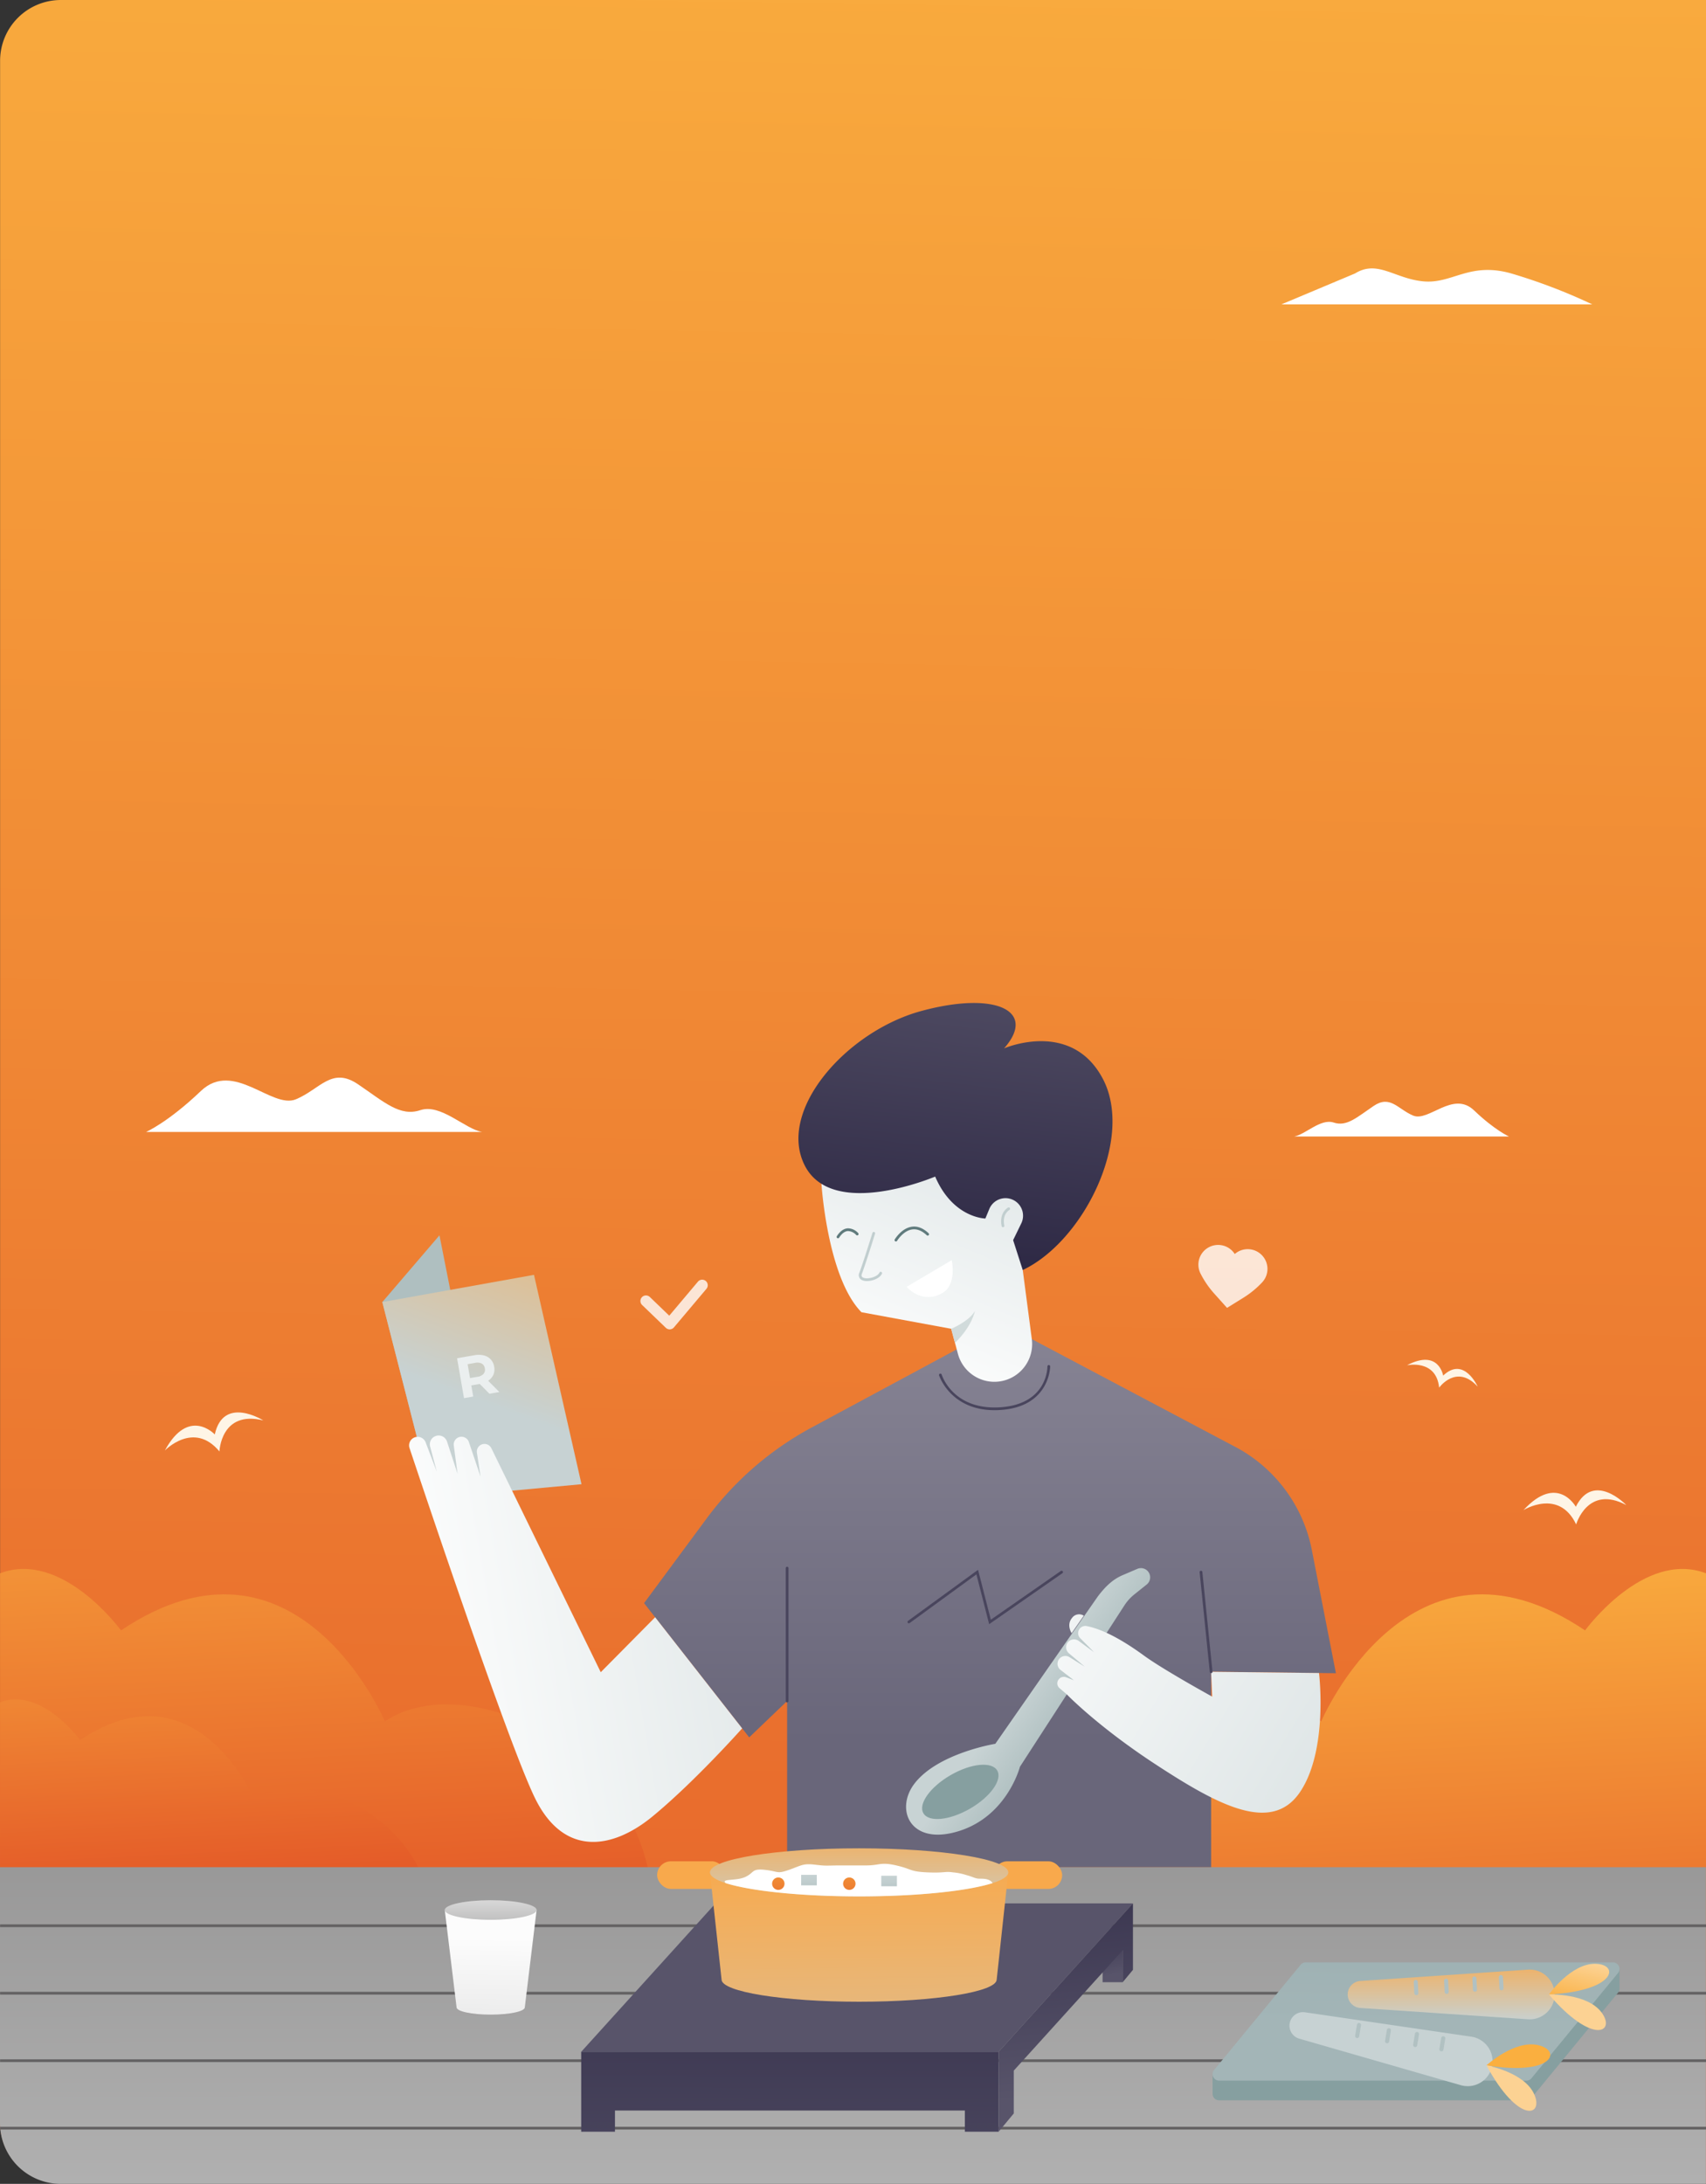 <svg height="790.421" viewBox="0 0 617.549 790.421" width="617.549" xmlns="http://www.w3.org/2000/svg" xmlns:xlink="http://www.w3.org/1999/xlink"><rect x="0" y="0" width="617.549" height="790.421" fill="#333333" stroke="none"/><linearGradient id="a" gradientUnits="objectBoundingBox" x1=".507" x2=".492" y1="-.06" y2="1.119"><stop offset="0" stop-color="#faaf3f"/><stop offset="1" stop-color="#e35727"/></linearGradient><linearGradient id="j" x1="-4.878" x2="-4.783" xlink:href="#a" y1=".067" y2="1.345"/><linearGradient id="k" x1=".471" x2=".566" xlink:href="#a" y1=".067" y2="1.345"/><linearGradient id="l" x1="-7.097" x2="-7.002" xlink:href="#a" y1=".067" y2="1.345"/><linearGradient id="b" gradientUnits="objectBoundingBox" x1="-14.474" x2="-14.474" y1="-.454" y2="3.106"><stop offset="0" stop-color="#fff"/><stop offset="1" stop-color="#fff"/></linearGradient><linearGradient id="m" x1="-30.266" x2="-30.266" xlink:href="#b" y1="-.454" y2="3.106"/><linearGradient id="n" x1=".5" x2=".5" xlink:href="#b" y1="-.454" y2="3.106"/><linearGradient id="o" gradientUnits="objectBoundingBox" x1=".494" x2=".504" y1="-1.567" y2="1.793"><stop offset="0" stop-color="#747373"/><stop offset="1" stop-color="#c3c3c3"/></linearGradient><linearGradient id="p" x1="-.163" x2=".813" xlink:href="#b" y1="2.966" y2="2.966"/><linearGradient id="q" gradientUnits="objectBoundingBox" x1=".479" x2=".496" y1="1.438" y2=".269"><stop offset="0" stop-color="#e3e3e3"/><stop offset="1" stop-color="#fcfcfc"/></linearGradient><linearGradient id="r" gradientUnits="objectBoundingBox" x1=".492" x2=".527" y1="-.512" y2="3.715"><stop offset="0" stop-color="#e3e3e3"/><stop offset="1" stop-color="#858484"/></linearGradient><linearGradient id="s" gradientUnits="objectBoundingBox" x1=".5" x2=".5" y1="-.056" y2=".762"><stop offset="0" stop-color="#888595"/><stop offset="1" stop-color="#69667a"/></linearGradient><linearGradient id="d" gradientUnits="objectBoundingBox" x1=".819" x2=".305" y1="-.346" y2=".887"><stop offset="0" stop-color="#d9e1e2"/><stop offset="1" stop-color="#fbfcfc"/></linearGradient><linearGradient id="c" gradientUnits="objectBoundingBox" x1=".472" x2=".932" y1=".46" y2=".813"><stop offset="0" stop-color="#c8d3d4"/><stop offset="1" stop-color="#869fa0"/></linearGradient><linearGradient id="t" x1=".04" x2=".396" xlink:href="#c" y1="-4.087" y2="-.532"/><linearGradient id="u" x1="1.302" x2="-.337" xlink:href="#d" y1=".8" y2=".143"/><linearGradient id="v" x1="4.114" x2="-1.344" xlink:href="#d" y1="2.131" y2="-.332"/><linearGradient id="f" gradientUnits="objectBoundingBox" x1=".917" x2=".488" y1="-.75" y2=".566"><stop offset="0" stop-color="#f8a94c"/><stop offset="1" stop-color="#c7d2d3"/></linearGradient><linearGradient id="w" x1="1.394" x2=".093" xlink:href="#d" y1=".261" y2=".547"/><linearGradient id="e" gradientUnits="objectBoundingBox" x1=".402" x2=".619" y1="1.201" y2="-.387"><stop offset="0" stop-color="#26213e"/><stop offset="1" stop-color="#58546a"/></linearGradient><linearGradient id="x" x1=".427" x2=".485" xlink:href="#e" y1="-2.308" y2="-.083"/><linearGradient id="y" x1=".546" x2=".467" xlink:href="#e" y1="-3.815" y2="3.554"/><linearGradient id="z" x1=".394" x2=".533" xlink:href="#e" y1="-.648" y2=".852"/><linearGradient id="A" x1=".43" x2=".521" xlink:href="#e" y1="-.63" y2=".838"/><linearGradient id="B" x1=".525" x2=".703" xlink:href="#f" y1="1.825" y2="11.154"/><linearGradient id="C" x1=".536" x2=".714" xlink:href="#f" y1="2.399" y2="11.728"/><linearGradient id="D" x1=".497" x2=".586" xlink:href="#f" y1="-.119" y2="3.23"/><linearGradient id="E" x1=".507" x2=".493" xlink:href="#f" y1="-.599" y2="1.577"/><linearGradient id="g" gradientUnits="objectBoundingBox" x1=".627" x2=".486" y1="3.254" y2=".189"><stop offset="0" stop-color="#a1b4b5"/><stop offset="1" stop-color="#c5d1d2"/></linearGradient><linearGradient id="F" x1=".627" x2=".486" xlink:href="#g" y1="3.254" y2=".189"/><linearGradient id="G" x1=".671" x2=".315" xlink:href="#a" y1="-2.439" y2="3.672"/><linearGradient id="h" gradientUnits="objectBoundingBox" x1=".337" x2=".457" y1="-1.479" y2="-.039"><stop offset="0" stop-color="#a3b5b7"/><stop offset="1" stop-color="#869fa0"/></linearGradient><linearGradient id="H" x1=".498" x2=".758" xlink:href="#h" y1=".537" y2="-3.322"/><linearGradient id="I" x1=".501" x2=".499" xlink:href="#f" y1="-.343" y2="1.057"/><linearGradient id="i" gradientUnits="objectBoundingBox" x1=".193" x2=".779" y1="1.309" y2=".086"><stop offset="0" stop-color="#faaf3f"/><stop offset="1" stop-color="#fcd293"/></linearGradient><linearGradient id="J" x1="-12.186" x2="-11.566" xlink:href="#i" y1="-3.072" y2="-4.127"/><linearGradient id="K" x1="-.225" x2="-.227" xlink:href="#f" y1="-1.502" y2="-.561"/><linearGradient id="L" x1="-2.092" x2="-1.538" xlink:href="#i" y1="-3.895" y2="-5.485"/><linearGradient id="M" x1="-16.079" x2="-15.371" xlink:href="#i" y1="-1.037" y2="-1.863"/><linearGradient id="N" x2="1" xlink:href="#b" y1=".5" y2=".5"/><path d="M22 0h595.516v790.228h-595.516a22 22 0 0 1-22-22v-746.228a22 22 0 0 1 22-22z" fill="url(#a)" transform="translate(.033)"/><path d="M236.035 695.829c3.43-60.376-66.109-93.386-96.717-72.808 0 0-32.051-75.591-95.516-32.922 0 0-21.261-29.241-43.769-20.667v138.195z" fill="url(#j)"/><path d="M381.546 695.829c-3.429-60.376 66.109-93.386 96.717-72.808 0 0 32.052-75.591 95.517-32.922 0 0 21.262-29.241 43.769-20.667v138.195zM485.45 701.024c-1.919-33.795 37-52.272 54.136-40.753 0 0 17.94-42.31 53.463-18.427 0 0 11.9-16.367 24.5-11.568v77.353z" fill="url(#k)"/><path d="M156.317 699.815c2.271-39.982-43.779-61.842-64.048-48.215 0 0-21.225-50.058-63.252-21.8 0 0-14.08-19.364-28.985-13.686v91.515z" fill="url(#l)"/><path d="M59.679 524.986s10.454-10.9 19.755.345c0 0 .5-15.03 15.877-11.231 0 0-14.426-9.134-17.563 5.07-.001 0-9.428-10.142-18.069 5.816zM551.478 546.568s12.805-8.013 19.07 5.169c0 0 4.168-14.45 18.143-7 0 0-11.752-12.388-18.27.617 0-.004-6.658-12.145-18.943 1.214zM509.301 494.14s10.589-2.331 11.647 8.092c0 0 6.3-8.764 13.954-.361 0 0-4.959-11.208-12.5-3.987-.001 0-1.575-9.814-13.101-3.744z" fill="#fef5e6"/><path d="M174.575 409.697h-121.707s7.93-3.455 19.825-14.808 25.686 6.664 34.478 2.961 12.929-11.847 22.41-5.43 15.17 11.847 22.583 9.379 16.205 6.911 22.411 7.898z" fill="url(#b)"/><path d="M468.453 411.338h77.79s-5.068-2.208-12.67-9.464-16.416 4.259-22.035 1.893-8.263-7.572-14.323-3.471-9.7 7.572-14.434 5.994-10.362 4.417-14.328 5.048z" fill="url(#m)"/><path d="M-880.858 120.562h112.506a202.9 202.9 0 0 0-29.383-11.212c-15.078-4.253-21.265 3.838-31.7 2.885s-16.625-7.911-24.743-2.885l-26.68 11.212z" fill="url(#n)" transform="translate(1344.726 -10.396)"/><path d="M-1316.89 118.273h75a343.941 343.941 0 0 0-34.748-10.988c-18.299-4.64-22.21 6.438-40.252 10.988z" fill="url(#n)" transform="translate(1386.253 -10.266)"/><path d="M0 0h617.516v114.633h-595.516a22 22 0 0 1-22-22v-92.633z" fill="url(#o)" transform="translate(0 675.789)"/><g fill="#636162"><path d="M.033 696.494h617.516v.988h-617.516zM.033 720.915h617.516v.988h-617.516zM.033 745.337h617.516v.988h-617.516zM.033 769.759h617.516v.988h-617.516z"/></g><path d="M-891.02 511.74a33.587 33.587 0 0 1-6.78 5.553l-5.921 3.672-4.663-5.208a33.561 33.561 0 0 1-4.926-7.2l-.007-.014a7.126 7.126 0 0 1 3.146-9.589 7.132 7.132 0 0 1 4.237-.7 7.118 7.118 0 0 1 5.008 3.22 7.1 7.1 0 0 1 5.705-1.684 7.135 7.135 0 0 1 3.871 1.86 7.133 7.133 0 0 1 .33 10.09z" fill="url(#p)" opacity=".8" transform="translate(1347.891 -47.601)"/><g transform="translate(160.996 687.754)"><path d="M33.247 3.543l-4.273 35.233c0 1.457-5.528 2.633-12.351 2.633s-12.346-1.176-12.346-2.633l-4.278-35.233z" fill="url(#q)"/><ellipse cx="16.625" cy="3.544" fill="url(#r)" rx="16.625" ry="3.544"/></g><path d="M-1022.694 539.576l-52.482 28.259a115.446 115.446 0 0 0-38.1 33.018l-22.594 30.566 38.058 48.581 13.725-13.144v60.119h153.487v-70.751l45.169.56-8.722-44.617a53.9 53.9 0 0 0-26.953-36.905l-74.4-39.4z" fill="url(#s)" transform="translate(1369.013 -51.189)"/><path d="M-1064.9 472.653s2.115 33.925 14.487 46.49l32.476 5.992 2.434 9.064a13.668 13.668 0 0 0 15.263 9.968 13.669 13.669 0 0 0 11.49-15.291l-3.283-25 8.506-28.417s-9.473-12.959-10.246-12.959l-48.714 1.546z" fill="url(#d)" transform="translate(1362.254 -44.202)"/><path d="M-943.935 633.4l-4.45 3.559a16.814 16.814 0 0 0-3.615 3.991l-37.824 58.41s-4.9 19.138-24.1 23.841c-16.049 3.931-21.007-8.763-14.047-17.785 8.487-11 29.231-14.36 29.231-14.36l37.061-53.268c3.156-4.2 5.885-6.422 9.059-7.782l5.29-2.267a3.329 3.329 0 0 1 4.034 1.145 3.329 3.329 0 0 1-.639 4.516z" fill="url(#c)" transform="translate(1359.029 -59.913)"/><ellipse cx="15.44" cy="7.014" fill="url(#t)" rx="15.44" ry="7.014" transform="matrix(.866 -.5 .5 .866 330.741 650.191)"/><path d="M-875.8 667.643s3.412 27.747-6.834 43.019-29.577 4.948-52.58-10.13c-20.812-13.641-31.886-25.162-31.886-25.162l-2.639-2.256a2.285 2.285 0 0 1-.289-3.178l.031-.038a2.348 2.348 0 0 1 2.664-.719l2.795 1.069-4.818-3.713a2.828 2.828 0 0 1-.54-3.931 2.828 2.828 0 0 1 3.764-.708l5.525 3.447-5.727-4.84a2.86 2.86 0 0 1-.133-4.249 2.859 2.859 0 0 1 3.673-.239l5.573 4.1-5.025-5.079a2.6 2.6 0 0 1 .031-3.691 2.6 2.6 0 0 1 2.318-.693c4.011.788 10.512 3.219 20.682 10.643 7.2 5.253 24.744 14.884 24.744 14.884l-.39-8.985z" fill="url(#u)" transform="translate(1353.267 -62.116)"/><path d="M-964.892 652.77l4.4-6.328a3.15 3.15 0 0 0-4.295.872c-2.064 2.533-.105 5.456-.105 5.456z" fill="url(#v)" transform="translate(1352.81 -61.673)"/><path d="M138.398 471.256l20.684-24.152 15.368 77.71-17.881 17.4z" fill="#afbfc0"/><path d="M193.298 461.409l17.2 75.777-53.933 5.026-18.167-70.952z" fill="url(#f)"/><path d="M-1198.981 556.231l-3.483-3.539-.166.029-2.908.5.7 4.022-3.341.58-2.505-14.439 6.25-1.085a8.155 8.155 0 0 1 3.443.062 5.029 5.029 0 0 1 2.491 1.437 5.075 5.075 0 0 1 1.246 2.653 4.971 4.971 0 0 1-.291 2.909 4.972 4.972 0 0 1-1.887 2.165l4.044 4.08zm-2.767-10.92a3.562 3.562 0 0 0-2.4-.252l-2.723.473.873 5.033 2.723-.473a3.52 3.52 0 0 0 2.175-1.057 2.33 2.33 0 0 0 .462-1.993 2.326 2.326 0 0 0-1.11-1.731z" fill="#ebefef" transform="translate(1376.139 -51.788)"/><path d="M-1140.818 640.2l-19.688 19.888-39.593-81.063a2.771 2.771 0 0 0-3.662-1.295 2.77 2.77 0 0 0-1.567 2.93l1.328 8.676-4.24-12.555a2.816 2.816 0 0 0-3.2-1.865 2.816 2.816 0 0 0-2.26 3.139l1.363 10.2-3.814-11.64a3.191 3.191 0 0 0-4.026-2.038 3.19 3.19 0 0 0-2.088 3.852l2.414 9.073-4.045-10.61a3.092 3.092 0 0 0-3.926-1.811 3.088 3.088 0 0 0-1.9 3.888c5.77 17.3 36.01 107.537 45.438 126.742 10.439 21.265 27.956 18.562 42.528 6.573 15.271-12.565 32.438-31.867 32.438-31.867z" fill="url(#w)" transform="translate(1377.967 -54.861)"/><path d="M-1046.993 510.759a4.415 4.415 0 0 1-1.684-.291 1.955 1.955 0 0 1-1.063-2.741c1.333-3.5 4.693-14.289 4.726-14.4a.494.494 0 0 1 .619-.326.5.5 0 0 1 .325.619c-.033.109-3.4 10.932-4.746 14.456-.286.75-.125 1.205.522 1.477 1.581.664 5.085-.269 5.817-1.86a.491.491 0 0 1 .655-.242.494.494 0 0 1 .243.655c-.749 1.629-3.333 2.653-5.414 2.653z" fill="#c1cecf" transform="translate(1360.829 -47.105)"/><path d="M-1035.159 496.238a.494.494 0 0 1-.252-.07.493.493 0 0 1-.172-.676c.1-.166 2.455-4.073 6.186-4.6 2.055-.291 4.1.5 6.079 2.365a.494.494 0 0 1 .021.7.494.494 0 0 1-.7.021c-1.745-1.643-3.513-2.351-5.259-2.107-3.261.458-5.458 4.09-5.48 4.127a.491.491 0 0 1-.423.24z" fill="#607b7d" transform="translate(1359.469 -46.9)"/><path d="M-1058.341 495.144a.49.49 0 0 1-.269-.08.494.494 0 0 1-.146-.683c1.159-1.79 2.487-2.746 3.947-2.844a5.073 5.073 0 0 1 3.8 1.743.492.492 0 0 1-.053.7.492.492 0 0 1-.7-.052 4.188 4.188 0 0 0-2.992-1.4c-1.13.079-2.2.884-3.178 2.395a.492.492 0 0 1-.409.221z" fill="#607b7d" transform="translate(1361.677 -46.966)"/><path d="M328.176 465.759l16.335-9.666s2 8.868-3.426 11.924c-7.496 4.217-12.909-2.258-12.909-2.258z" fill="#fff"/><path d="M-992.34 490.336a.493.493 0 0 1-.476-.364c-.013-.044-1.174-4.463 2.284-6.729a.5.5 0 0 1 .685.142.5.5 0 0 1-.143.684c-2.865 1.876-1.883 5.6-1.873 5.642a.493.493 0 0 1-.347.607.5.5 0 0 1-.13.018z" fill="#c1cecf" transform="translate(1355.408 -46.169)"/><path d="M-1006.441 479.4s-11.7-.1-18.171-15.175c0 0-37.18 15.851-47.232-4.06s15.143-48.521 42.206-55.866 41.948 0 29.963 13.532c0 0 24.357-10.633 35.763 11.018s-6.959 58.766-29 69.205l-3.48-10.826 2.95-6.065a6.348 6.348 0 0 0-1.645-7.652 6.348 6.348 0 0 0-9.926 2.442z" fill="url(#e)" transform="translate(1363.131 -38.382)"/><path d="M344.318 480.933s6.463-2.642 8.589-6.444c0 0-.936 5.447-7.222 11.536z" fill="#d1dbdb"/><path d="M-997.728 562.575c-16 0-20.071-12.465-20.112-12.6a.5.5 0 0 1 .324-.619.5.5 0 0 1 .62.324c.166.529 4.259 12.954 21.244 11.833 16.9-1.114 17.035-14.218 17.032-14.776a.5.5 0 0 1 .491-.5.5.5 0 0 1 .5.49c0 .146-.107 14.591-17.957 15.768-.737.057-1.452.08-2.142.08z" fill="#49455d" transform="translate(1357.775 -52.177)"/><path d="M-909.433 665.58a.5.5 0 0 1-.491-.444l-3.67-36.077a.493.493 0 0 1 .441-.541.488.488 0 0 1 .542.441l3.67 36.078a.493.493 0 0 1-.441.541z" fill="#49455d" transform="translate(1347.845 -60.013)"/><path d="M-1078.688 676.025a.494.494 0 0 1-.494-.494v-48.113a.494.494 0 0 1 .494-.494.494.494 0 0 1 .494.494v48.113a.494.494 0 0 1-.494.494z" fill="#49455d" transform="translate(1363.615 -59.861)"/><path d="M-1000.915 647.824l-4.613-18.023-24.155 17.609a.492.492 0 0 1-.69-.108.493.493 0 0 1 .108-.689l25.333-18.469 4.622 18.055 25.341-17.633a.5.5 0 0 1 .688.124.494.494 0 0 1-.123.688z" fill="#49455d" transform="translate(1358.975 -59.977)"/><path d="M410.115 688.901h-151.1l-48.628 53.716h151.1z" fill="url(#x)"/><path d="M361.487 742.617v28.924h-12.224v-7.677h-126.654v7.677h-12.224v-28.924z" fill="url(#y)"/><path d="M406.396 717.433h-7.271v-11.34l7.271-7.083z" fill="url(#z)"/><path d="M410.113 688.9v24.053l-3.717 4.48v-11.563l-39.422 43.543v15.511l-5.487 6.613v-28.924z" fill="url(#A)"/><rect fill="url(#B)" height="10" rx="5" transform="translate(359.689 673.668)" width="24.8"/><rect fill="url(#C)" height="10" rx="5" transform="translate(237.87 673.668)" width="24.8"/><g transform="translate(256.99 668.968)"><path d="M107.998 8.699l-4.2 38.8h-.01c0 4.432-22.294 8.024-49.792 8.024s-49.787-3.593-49.787-8.024l-4.212-38.8z" fill="url(#D)"/><ellipse cx="54" cy="8.7" fill="url(#E)" rx="54" ry="8.7"/></g><path d="M-1006.626 752.731c-8.858 2.857-27.171 4.815-48.325 4.815s-39.463-1.958-48.321-4.81v-.005c-1.733-1.717 3.863-.649 7.191-2.248s2.136-3.067 7.069-2.535 4.135 1.6 8.668 0 5.066-2.4 9.467-1.866 4.18.265 9.092.265h9.307c5.065 0 5.193-1.334 10.994 0s4.692 2.2 11.117 2.5 6.286-.434 9.353 0a22.431 22.431 0 0 1 4.932 1c2.8.766 3.067 1.3 4.937 1.3 1.606-.001 3.563.096 4.519 1.584z" fill="#fff" transform="translate(1365.94 -71.179)"/><path d="M290.006 678.571h5.667v3.8h-5.667z" fill="url(#g)"/><path d="M319.006 678.901h5.667v3.8h-5.667z" fill="url(#F)"/><circle cx="2.25" cy="2.25" fill="url(#G)" r="2.25" transform="translate(305.189 679.518)"/><circle cx="2.25" cy="2.25" fill="url(#G)" r="2.25" transform="translate(335.567 678.551)"/><circle cx="2.25" cy="2.25" fill="url(#G)" r="2.25" transform="translate(279.489 679.518)"/><path d="M-761.114 794.881v-6.968s-2.62 1.99-6.136 4.663h-107.468a2.349 2.349 0 0 0-1.815.858l-24.508 29.794-7.367 2.115v8.067h.034a2.342 2.342 0 0 0 2.32 1.962h111.254a2.354 2.354 0 0 0 1.815-.857l31.335-38.095a2.308 2.308 0 0 0 .536-1.5z" fill="url(#h)" transform="translate(1347.35 -75.194)"/><path d="M-794.8 827.988h-111.254a2.35 2.35 0 0 1-1.815-3.843l31.336-38.094a2.348 2.348 0 0 1 1.815-.857h111.253a2.35 2.35 0 0 1 1.815 3.843l-31.335 38.094a2.351 2.351 0 0 1-1.815.857z" fill="url(#H)" transform="translate(1347.35 -74.935)"/><path d="M-789.08 806.056l-60.717-4.1a4.892 4.892 0 0 1-4.564-4.882 4.894 4.894 0 0 1 4.564-4.882l60.717-4.1a9 9 0 0 1 9.61 8.982 9 9 0 0 1-9.61 8.982z" fill="url(#I)" transform="translate(1342.203 -75.209)"/><path d="M560.683 721.864s8.005-11.286 16.837-11.106 7.486 9.842-16.837 11.106z" fill="url(#i)"/><path d="M560.683 721.875s13.826-.566 19.083 6.531-3.211 11.937-19.083-6.531z" fill="url(#J)"/><path d="M-803.54 796.338a.741.741 0 0 1-.739-.7l-.209-4.033a.742.742 0 0 1 .7-.778.739.739 0 0 1 .778.7l.209 4.033a.741.741 0 0 1-.7.778z" fill="#b1c1c2" transform="translate(1337.453 -75.471)"/><path d="M-792.92 795.789a.741.741 0 0 1-.739-.7l-.208-4.032a.74.74 0 0 1 .7-.778.738.738 0 0 1 .779.7l.208 4.032a.741.741 0 0 1-.7.778z" fill="#b1c1c2" transform="translate(1336.442 -75.419)"/><path d="M-814.851 797.231a.741.741 0 0 1-.739-.7l-.209-4.032a.741.741 0 0 1 .7-.778.738.738 0 0 1 .778.7l.209 4.033a.742.742 0 0 1-.7.778z" fill="#b1c1c2" transform="translate(1338.53 -75.556)"/><path d="M-826.993 797.723a.741.741 0 0 1-.739-.7l-.208-4.032a.74.74 0 0 1 .7-.778.736.736 0 0 1 .778.7l.209 4.032a.741.741 0 0 1-.7.778z" fill="#b1c1c2" transform="translate(1339.687 -75.604)"/><path d="M-815.629 831.531l-58.478-16.842a4.892 4.892 0 0 1-3.428-5.736 4.893 4.893 0 0 1 5.492-3.807l60.212 8.827a9 9 0 0 1 7.494 10.81 9 9 0 0 1-11.292 6.748z" fill="url(#K)" transform="translate(1344.421 -76.83)"/><path d="M538.079 747.519s10.209-9.339 18.8-7.3 5.236 11.206-18.8 7.3z" fill="url(#L)"/><path d="M538.077 747.53s13.632 2.369 17.271 10.417-5.662 10.995-17.271-10.417z" fill="url(#M)"/><path d="M-827.426 818.487a.669.669 0 0 1-.119-.01.741.741 0 0 1-.613-.85l.649-3.985a.737.737 0 0 1 .85-.612.741.741 0 0 1 .613.851l-.649 3.985a.742.742 0 0 1-.731.621z" fill="#b1c1c2" transform="translate(1339.709 -77.585)"/><path d="M-816.929 820.2a.679.679 0 0 1-.12-.01.742.742 0 0 1-.613-.85l.65-3.985a.738.738 0 0 1 .85-.612.74.74 0 0 1 .612.851l-.649 3.985a.74.74 0 0 1-.73.621z" fill="#b1c1c2" transform="translate(1338.71 -77.748)"/><path d="M-838.669 816.968a.768.768 0 0 1-.12-.009.742.742 0 0 1-.613-.85l.649-3.985a.737.737 0 0 1 .851-.612.74.74 0 0 1 .612.85l-.648 3.985a.742.742 0 0 1-.731.621z" fill="#b1c1c2" transform="translate(1340.78 -77.44)"/><path d="M-850.641 814.883a.776.776 0 0 1-.12-.009.74.74 0 0 1-.612-.85l.648-3.985a.738.738 0 0 1 .851-.613.74.74 0 0 1 .612.85l-.648 3.985a.741.741 0 0 1-.731.622z" fill="#b1c1c2" transform="translate(1341.92 -77.242)"/><path d="M-1126.734 530.069a2.017 2.017 0 0 1-1.4-.564l-8.579-8.257a2.008 2.008 0 0 1-.052-2.844 2.016 2.016 0 0 1 2.847-.052l7.028 6.764 10.379-12.313a2.017 2.017 0 0 1 2.838-.244 2.01 2.01 0 0 1 .244 2.834l-11.767 13.959a2.016 2.016 0 0 1-1.437.714z" fill="url(#N)" opacity=".8" transform="translate(1369.152 -48.925)"/></svg>